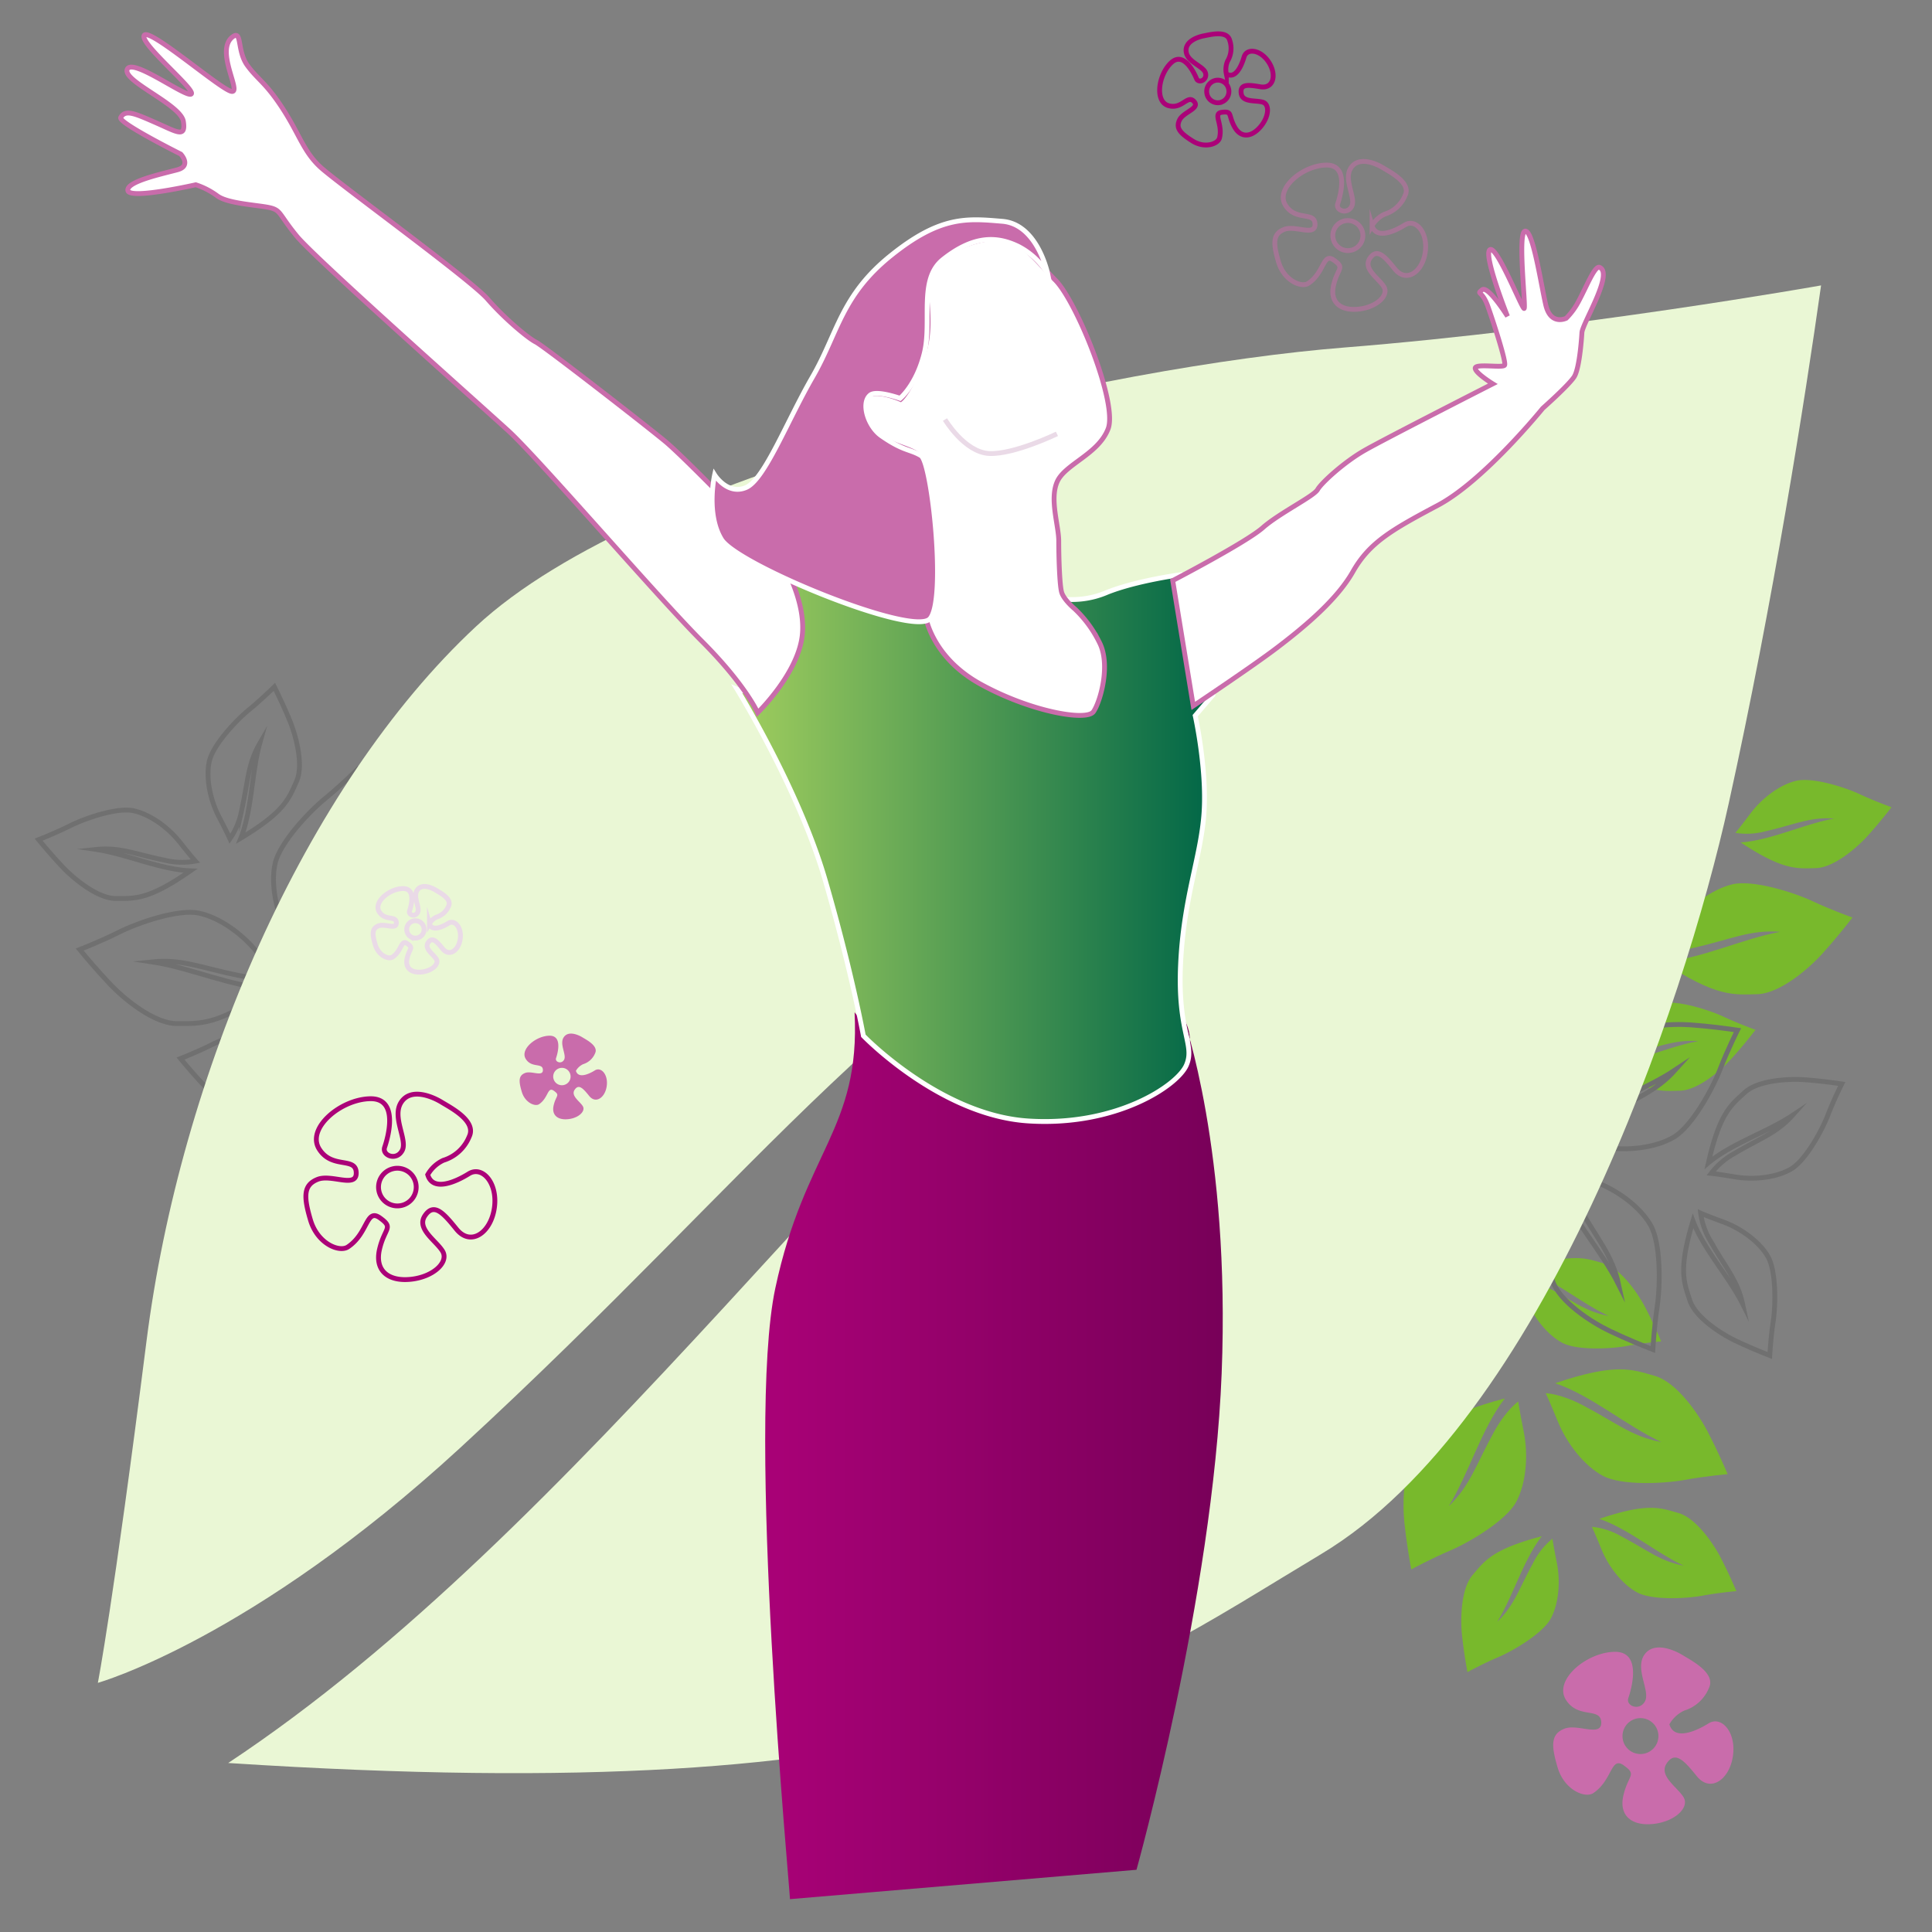 <svg xmlns="http://www.w3.org/2000/svg" xmlns:xlink="http://www.w3.org/1999/xlink" width="400" height="400" viewBox="0 0 400 400">
  <rect x="0" y="0" width="400" height="400" fill="#808080" stroke="none"/>
  <defs>
    <linearGradient id="linear-gradient" x1="-1.142" y1="4.458" x2="-0.318" y2="4.458" gradientUnits="objectBoundingBox">
      <stop offset="0" stop-color="#a1ce5e"/>
      <stop offset="1" stop-color="#78b92c"/>
    </linearGradient>
    <linearGradient id="linear-gradient-2" x1="-0.985" y1="2.362" x2="0.029" y2="2.362" xlink:href="#linear-gradient"/>
    <linearGradient id="linear-gradient-3" x1="-1.908" y1="2.532" x2="-1.084" y2="2.532" xlink:href="#linear-gradient"/>
    <linearGradient id="linear-gradient-4" x1="-2.288" y1="1.231" x2="-1.274" y2="1.231" xlink:href="#linear-gradient"/>
    <linearGradient id="linear-gradient-5" x1="-1.219" y1="2.921" x2="-0.395" y2="2.921" xlink:href="#linear-gradient"/>
    <linearGradient id="linear-gradient-6" x1="-1.246" y1="1.515" x2="-0.232" y2="1.515" xlink:href="#linear-gradient"/>
    <linearGradient id="linear-gradient-7" x1="-7.158" y1="-0.388" x2="-5.561" y2="-0.388" xlink:href="#linear-gradient"/>
    <linearGradient id="linear-gradient-8" x1="-4.536" y1="0.676" x2="-3.9" y2="0.676" xlink:href="#linear-gradient"/>
    <linearGradient id="linear-gradient-9" x1="-5.037" y1="-0.208" x2="-3.441" y2="-0.208" xlink:href="#linear-gradient"/>
    <linearGradient id="linear-gradient-10" x1="-3.107" y1="0.947" x2="-2.471" y2="0.947" xlink:href="#linear-gradient"/>
    <linearGradient id="linear-gradient-11" x1="-4.917" y1="-0.18" x2="-3.32" y2="-0.18" xlink:href="#linear-gradient"/>
    <linearGradient id="linear-gradient-12" x1="-3.014" y1="0.827" x2="-2.377" y2="0.827" xlink:href="#linear-gradient"/>
    <linearGradient id="linear-gradient-13" y1="0.5" x2="1" y2="0.5" gradientUnits="objectBoundingBox">
      <stop offset="0" stop-color="#ab0178"/>
      <stop offset="1" stop-color="#770058"/>
    </linearGradient>
    <linearGradient id="linear-gradient-14" y1="0.5" x2="1" y2="0.5" gradientUnits="objectBoundingBox">
      <stop offset="0" stop-color="#a1ce5e"/>
      <stop offset="0.999" stop-color="#006647"/>
    </linearGradient>
    <clipPath id="clip-Bronchostop-Sine-startseite-3-schritte-3">
      <rect width="400" height="400"/>
    </clipPath>
  </defs>
  <g id="Bronchostop-Sine-startseite-3-schritte-3" clip-path="url(#clip-Bronchostop-Sine-startseite-3-schritte-3)">
    <g id="Gruppe_6797" data-name="Gruppe 6797" transform="translate(7.999 7)">
      <g id="Gruppe_6794" data-name="Gruppe 6794" transform="translate(278.979 129.813)">
        <g id="Gruppe_6629" data-name="Gruppe 6629" transform="translate(22.083)">
          <g id="Gruppe_6449" data-name="Gruppe 6449">
            <path id="Pfad_4534" data-name="Pfad 4534" d="M1431.29,1073.276s.748-.862,3.124-4.024,6.079-5.955,9.452-6.752,10.071,1.318,13.178,2.775,6.567,2.693,6.567,2.693c-1.04,1.343-2.928,3.7-4.977,5.968s-6.89,6.558-10.713,6.64-6.633.563-15.545-5.319c6.168-.407,13.233-3.857,19.369-4.941-4.945-.384-8.158,1.241-14.089,2.6A15.085,15.085,0,0,1,1431.29,1073.276Z" transform="translate(-1381.055 -1037.655)" fill="url(#linear-gradient)"/>
            <path id="Pfad_4535" data-name="Pfad 4535" d="M1430.752,1076.355s.424-1.059,2.154-4.616,2.522-8.128,1.691-11.492-5.773-8.358-8.486-10.456-5.4-4.613-5.4-4.613c-.718,1.54-1.958,4.3-3.037,7.154s-2.687,9.125-1.014,12.562,2.528,6.16,11.831,11.4c-2.455-5.673-2.612-13.533-4.449-19.489,2.6,4.224,2.62,7.826,4.119,13.722A15.055,15.055,0,0,0,1430.752,1076.355Z" transform="translate(-1387.792 -1045.179)" fill="url(#linear-gradient-2)"/>
            <path id="Pfad_4536" data-name="Pfad 4536" d="M1411.727,1105.307s.748-.862,3.124-4.024,6.079-5.955,9.452-6.752,10.072,1.318,13.177,2.776,6.568,2.693,6.568,2.693c-1.04,1.341-2.928,3.7-4.977,5.97s-6.89,6.557-10.715,6.638-6.633.563-15.544-5.319c6.168-.407,13.231-3.856,19.369-4.941-4.945-.384-8.158,1.242-14.089,2.6A15.087,15.087,0,0,1,1411.727,1105.307Z" transform="translate(-1389.64 -1023.6)" fill="url(#linear-gradient-3)"/>
            <path id="Pfad_4537" data-name="Pfad 4537" d="M1411.187,1108.387s.424-1.059,2.154-4.617,2.522-8.128,1.692-11.492-5.773-8.358-8.487-10.456-5.4-4.613-5.4-4.613c-.718,1.54-1.958,4.3-3.037,7.154s-2.688,9.125-1.014,12.564,2.528,6.158,11.831,11.4c-2.455-5.673-2.613-13.533-4.45-19.489,2.6,4.224,2.62,7.826,4.121,13.722A15.061,15.061,0,0,0,1411.187,1108.387Z" transform="translate(-1396.376 -1031.124)" fill="url(#linear-gradient-4)"/>
            <path id="Pfad_4538" data-name="Pfad 4538" d="M1419.866,1090.971s.94-1.085,3.931-5.065,7.652-7.5,11.893-8.5,12.676,1.656,16.585,3.494,8.265,3.388,8.265,3.388c-1.308,1.689-3.685,4.662-6.263,7.511s-8.672,8.253-13.483,8.355-8.347.708-19.562-6.695c7.762-.512,16.651-4.852,24.376-6.217-6.223-.484-10.267,1.562-17.733,3.27C1422.744,1091.689,1419.866,1090.971,1419.866,1090.971Z" transform="translate(-1386.068 -1031.132)" fill="url(#linear-gradient-5)"/>
            <path id="Pfad_4539" data-name="Pfad 4539" d="M1422.023,1096.578s.537-1.329,2.709-5.808,3.176-10.23,2.13-14.461-7.263-10.519-10.682-13.158-6.788-5.806-6.788-5.806c-.9,1.935-2.465,5.407-3.821,9s-3.381,11.482-1.276,15.809,3.181,7.749,14.889,14.346c-3.089-7.139-3.286-17.03-5.6-24.526,3.272,5.317,3.3,9.849,5.188,17.27C1420.069,1094.348,1422.023,1096.578,1422.023,1096.578Z" transform="translate(-1393.301 -1039.84)" fill="url(#linear-gradient-6)"/>
          </g>
        </g>
        <g id="Gruppe_6629-2" data-name="Gruppe 6629" transform="translate(0 123.659)">
          <g id="Gruppe_6449-2" data-name="Gruppe 6449">
            <path id="Pfad_4534-2" data-name="Pfad 4534" d="M1410.719,1171.661s.143,1.131.915,5.011.383,8.5-1.272,11.545-7.7,6.626-10.857,7.968-6.387,3.1-6.387,3.1c-.3-1.672-.807-4.653-1.128-7.69s-.291-9.508,2.2-12.411,4-5.318,14.331-8.034c-3.81,4.867-5.951,12.431-9.237,17.729,3.585-3.43,4.515-6.908,7.46-12.234A15.049,15.049,0,0,1,1410.719,1171.661Z" transform="translate(-1376.281 -1113.564)" fill="url(#linear-gradient-7)"/>
            <path id="Pfad_4535-2" data-name="Pfad 4535" d="M1410.637,1170.993s.507,1.023,2,4.685,4.373,7.3,7.434,8.923,10.077,1.273,13.45.65,7.036-.944,7.036-.944c-.668-1.561-1.895-4.325-3.305-7.034s-5.007-8.088-8.684-9.134-6.275-2.224-16.385,1.212c5.865,1.955,11.826,7.08,17.49,9.683-4.882-.88-7.58-3.267-12.974-6.082A15.066,15.066,0,0,0,1410.637,1170.993Z" transform="translate(-1368.036 -1115.355)" fill="url(#linear-gradient-8)"/>
            <path id="Pfad_4536-2" data-name="Pfad 4536" d="M1399.9,1135.72s.142,1.132.917,5.011.383,8.5-1.273,11.545-7.7,6.626-10.856,7.968-6.387,3.1-6.387,3.1c-.305-1.67-.807-4.651-1.128-7.689s-.29-9.507,2.2-12.411,4.006-5.318,14.332-8.034c-3.81,4.867-5.952,12.431-9.237,17.728,3.584-3.429,4.515-6.908,7.459-12.233A15.068,15.068,0,0,1,1399.9,1135.72Z" transform="translate(-1381.028 -1129.334)" fill="url(#linear-gradient-9)"/>
            <path id="Pfad_4537-2" data-name="Pfad 4537" d="M1399.817,1135.054s.506,1.023,2,4.683,4.374,7.3,7.436,8.925,10.078,1.273,13.45.649,7.036-.942,7.036-.942c-.669-1.561-1.895-4.325-3.3-7.034s-5.007-8.088-8.685-9.135-6.275-2.223-16.385,1.213c5.865,1.955,11.826,7.079,17.489,9.682-4.882-.881-7.578-3.266-12.972-6.08A15.069,15.069,0,0,0,1399.817,1135.054Z" transform="translate(-1372.784 -1131.125)" fill="url(#linear-gradient-10)"/>
            <path id="Pfad_4538-2" data-name="Pfad 4538" d="M1407.283,1151.962s.181,1.423,1.151,6.306.484,10.7-1.6,14.529-9.689,8.339-13.664,10.027-8.037,3.9-8.037,3.9c-.387-2.1-1.016-5.854-1.419-9.676s-.365-11.965,2.767-15.619,5.039-6.692,18.034-10.111c-4.8,6.125-7.489,15.643-11.623,22.31,4.509-4.315,5.68-8.693,9.39-15.4C1404.828,1153.626,1407.283,1151.962,1407.283,1151.962Z" transform="translate(-1379.928 -1122.265)" fill="url(#linear-gradient-11)"/>
            <path id="Pfad_4539-2" data-name="Pfad 4539" d="M1404,1152.081s.633,1.288,2.521,5.895,5.505,9.188,9.357,11.23,12.681,1.6,16.928.817,8.853-1.187,8.853-1.187c-.837-1.965-2.385-5.443-4.158-8.851s-6.3-10.178-10.93-11.495-7.9-2.8-20.618,1.525c7.38,2.461,14.88,8.909,22.008,12.185-6.144-1.108-9.536-4.111-16.329-7.651C1406.965,1152.114,1404,1152.081,1404,1152.081Z" transform="translate(-1370.948 -1124.1)" fill="url(#linear-gradient-12)"/>
          </g>
        </g>
        <g id="Gruppe_6629-3" data-name="Gruppe 6629" transform="translate(9.4 72.848)">
          <g id="Gruppe_6449-3" data-name="Gruppe 6449">
            <path id="Pfad_4534-3" data-name="Pfad 4534" d="M1427.371,1124.663s1.039.471,4.748,1.844,7.443,4.127,9.168,7.131,1.611,10.03,1.1,13.421-.708,7.064-.708,7.064c-1.583-.616-4.385-1.75-7.141-3.068s-8.252-4.732-9.421-8.372-2.432-6.2.662-16.417c2.151,5.8,7.473,11.581,10.264,17.153-1.043-4.849-3.519-7.463-6.513-12.761A15.078,15.078,0,0,1,1427.371,1124.663Z" transform="translate(-1371.641 -1083.149)" fill="none" stroke="#707070" stroke-miterlimit="10" stroke-width="1"/>
            <path id="Pfad_4535-3" data-name="Pfad 4535" d="M1427.991,1124.866s1.135.105,5.039.747,8.509.1,11.5-1.659,6.364-7.918,7.6-11.118,2.88-6.488,2.88-6.488c-1.679-.247-4.676-.65-7.722-.869s-9.512.029-12.331,2.614-5.181,4.18-7.549,14.592c4.737-3.972,12.224-6.365,17.408-9.827-3.307,3.7-6.752,4.745-11.975,7.866A15.067,15.067,0,0,0,1427.991,1124.866Z" transform="translate(-1370.078 -1091.594)" fill="none" stroke="#707070" stroke-miterlimit="10" stroke-width="1"/>
            <path id="Pfad_4536-3" data-name="Pfad 4536" d="M1391.089,1115.055s1.039.47,4.748,1.844,7.442,4.126,9.168,7.13,1.612,10.03,1.1,13.422-.706,7.063-.706,7.063c-1.583-.614-4.385-1.75-7.141-3.066s-8.251-4.734-9.421-8.374-2.432-6.2.662-16.416c2.151,5.8,7.473,11.581,10.265,17.155-1.045-4.85-3.519-7.464-6.514-12.762A15.049,15.049,0,0,1,1391.089,1115.055Z" transform="translate(-1387.562 -1087.365)" fill="none" stroke="#707070" stroke-miterlimit="10" stroke-width="1"/>
            <path id="Pfad_4537-3" data-name="Pfad 4537" d="M1391.708,1115.258s1.136.105,5.04.747,8.509.1,11.5-1.659,6.364-7.918,7.6-11.118,2.882-6.486,2.882-6.486c-1.679-.249-4.676-.652-7.722-.871s-9.513.029-12.331,2.614-5.181,4.179-7.55,14.592c4.737-3.971,12.224-6.366,17.408-9.827-3.308,3.7-6.752,4.745-11.975,7.866A15.063,15.063,0,0,0,1391.708,1115.258Z" transform="translate(-1385.999 -1095.81)" fill="none" stroke="#707070" stroke-miterlimit="10" stroke-width="1"/>
            <path id="Pfad_4538-3" data-name="Pfad 4538" d="M1408.256,1118.518s1.308.59,5.975,2.322,9.368,5.194,11.538,8.974,2.029,12.621,1.384,16.891-.889,8.889-.889,8.889c-1.993-.772-5.519-2.2-8.986-3.86s-10.384-5.955-11.856-10.538-3.06-7.8.833-20.658c2.706,7.293,9.4,14.574,12.916,21.586-1.312-6.1-4.429-9.393-8.2-16.062C1408.388,1121.48,1408.256,1118.518,1408.256,1118.518Z" transform="translate(-1380.428 -1085.846)" fill="none" stroke="#707070" stroke-miterlimit="10" stroke-width="1"/>
            <path id="Pfad_4539-3" data-name="Pfad 4539" d="M1408.185,1121.985s1.429.134,6.342.94,10.711.124,14.466-2.088,8.01-9.962,9.564-13.991,3.626-8.163,3.626-8.163c-2.112-.315-5.885-.819-9.718-1.094s-11.971.036-15.517,3.289-6.519,5.261-9.5,18.364c5.961-5,15.384-8.01,21.907-12.365-4.161,4.653-8.5,5.97-15.07,9.9C1409.766,1119.476,1408.185,1121.985,1408.185,1121.985Z" transform="translate(-1378.835 -1095.063)" fill="none" stroke="#707070" stroke-miterlimit="10" stroke-width="1"/>
          </g>
        </g>
      </g>
      <g id="Gruppe_6795" data-name="Gruppe 6795" transform="translate(0.001 135.21)">
        <g id="Gruppe_6629-4" data-name="Gruppe 6629">
          <g id="Gruppe_6449-4" data-name="Gruppe 6449">
            <path id="Pfad_4534-4" data-name="Pfad 4534" d="M1216.042,1080.366s-.453-1.047-2.278-4.557-2.74-8.057-2-11.441,5.545-8.512,8.2-10.682,5.271-4.757,5.271-4.757c.76,1.519,2.073,4.243,3.228,7.07s2.931,9.049,1.351,12.531-2.361,6.224-11.521,11.714c2.3-5.736,2.247-13.6,3.924-19.6-2.485,4.292-2.409,7.892-3.75,13.828A15.07,15.07,0,0,1,1216.042,1080.366Z" transform="translate(-1176.437 -1048.93)" fill="none" stroke="#707070" stroke-miterlimit="10" stroke-width="1"/>
            <path id="Pfad_4535-4" data-name="Pfad 4535" d="M1219.584,1077.224s-.771-.84-3.23-3.938-6.237-5.79-9.63-6.5-10.033,1.588-13.1,3.128-6.493,2.869-6.493,2.869c1.078,1.314,3.027,3.625,5.137,5.833s7.064,6.371,10.889,6.349,6.646.384,15.4-5.735c-6.177-.242-13.33-3.5-19.5-4.419,4.934-.518,8.19,1.021,14.155,2.22A15.067,15.067,0,0,0,1219.584,1077.224Z" transform="translate(-1187.133 -1041.151)" fill="none" stroke="#707070" stroke-miterlimit="10" stroke-width="1"/>
            <path id="Pfad_4536-4" data-name="Pfad 4536" d="M1236.459,1111.86s-.452-1.047-2.276-4.558-2.741-8.056-2-11.441,5.545-8.51,8.2-10.68,5.269-4.757,5.269-4.757c.76,1.519,2.073,4.243,3.229,7.069s2.932,9.05,1.351,12.532-2.361,6.224-11.519,11.715c2.3-5.738,2.246-13.6,3.924-19.6-2.486,4.293-2.408,7.893-3.751,13.828A15.057,15.057,0,0,1,1236.459,1111.86Z" transform="translate(-1167.478 -1035.111)" fill="none" stroke="#707070" stroke-miterlimit="10" stroke-width="1"/>
            <path id="Pfad_4537-4" data-name="Pfad 4537" d="M1240,1108.718s-.771-.84-3.23-3.939-6.237-5.79-9.628-6.495-10.033,1.589-13.1,3.128-6.492,2.869-6.492,2.869c1.076,1.312,3.026,3.624,5.135,5.833s7.065,6.37,10.889,6.35,6.646.384,15.4-5.737c-6.177-.24-13.33-3.5-19.5-4.418,4.933-.517,8.189,1.023,14.155,2.22A15.057,15.057,0,0,0,1240,1108.718Z" transform="translate(-1178.173 -1027.331)" fill="none" stroke="#707070" stroke-miterlimit="10" stroke-width="1"/>
            <path id="Pfad_4538-4" data-name="Pfad 4538" d="M1226.634,1100.425s-.571-1.317-2.865-5.735-3.45-10.141-2.516-14.4,6.977-10.71,10.323-13.441,6.63-5.985,6.63-5.985c.958,1.909,2.61,5.338,4.063,8.9s3.689,11.387,1.7,15.769-2.973,7.833-14.5,14.742c2.895-7.22,2.827-17.112,4.937-24.667-3.127,5.4-3.03,9.932-4.722,17.4C1228.526,1098.141,1226.634,1100.425,1226.634,1100.425Z" transform="translate(-1172.303 -1043.693)" fill="none" stroke="#707070" stroke-miterlimit="10" stroke-width="1"/>
            <path id="Pfad_4539-4" data-name="Pfad 4539" d="M1233.88,1094.664s-.969-1.059-4.066-4.957-7.85-7.287-12.118-8.174-12.625,2-16.485,3.938-8.169,3.61-8.169,3.61c1.352,1.653,3.808,4.561,6.463,7.339s8.89,8.016,13.7,7.99,8.363.483,19.374-7.219c-7.773-.3-16.775-4.4-24.533-5.561,6.207-.649,10.3,1.288,17.815,2.793C1231.022,1095.459,1233.88,1094.664,1233.88,1094.664Z" transform="translate(-1184.54 -1034.696)" fill="none" stroke="#707070" stroke-miterlimit="10" stroke-width="1"/>
          </g>
        </g>
        <g id="Gruppe_6629-5" data-name="Gruppe 6629" transform="translate(53.577 34.076)">
          <g id="Gruppe_6449-5" data-name="Gruppe 6449">
            <path id="Pfad_4534-5" data-name="Pfad 4534" d="M1261.84,1101.6s.875-.732,3.718-3.483,6.939-4.925,10.4-5.181,9.739,2.886,12.577,4.813,6.063,3.693,6.063,3.693c-1.239,1.161-3.475,3.2-5.853,5.111s-7.837,5.393-11.625,4.873-6.639-.488-14.515-7.7c6.155.568,13.674-1.727,19.906-1.833-4.823-1.157-8.252-.056-14.323.353A15.06,15.06,0,0,1,1261.84,1101.6Z" transform="translate(-1207.928 -1063.703)" fill="none" stroke="#707070" stroke-miterlimit="10" stroke-width="1"/>
            <path id="Pfad_4535-5" data-name="Pfad 4535" d="M1261.108,1104.981s.586-.978,2.853-4.22,3.77-7.63,3.478-11.083-4.386-9.162-6.737-11.66-4.6-5.4-4.6-5.4c-.951,1.407-2.61,3.935-4.125,6.587s-4.088,8.59-2.977,12.248,1.528,6.479,9.892,13.118c-1.532-5.989-.452-13.775-1.33-19.946,1.9,4.581,1.357,8.141,1.911,14.2A15.074,15.074,0,0,0,1261.108,1104.981Z" transform="translate(-1213.682 -1072.614)" fill="none" stroke="#707070" stroke-miterlimit="10" stroke-width="1"/>
            <path id="Pfad_4536-5" data-name="Pfad 4536" d="M1237.484,1130.159s.873-.734,3.718-3.483,6.94-4.925,10.394-5.182,9.74,2.886,12.578,4.813,6.062,3.693,6.062,3.693c-1.239,1.161-3.473,3.2-5.853,5.112s-7.836,5.393-11.624,4.872-6.64-.488-14.515-7.7c6.155.567,13.673-1.728,19.906-1.834-4.825-1.157-8.253-.055-14.324.353A15.074,15.074,0,0,1,1237.484,1130.159Z" transform="translate(-1218.616 -1051.172)" fill="none" stroke="#707070" stroke-miterlimit="10" stroke-width="1"/>
            <path id="Pfad_4537-5" data-name="Pfad 4537" d="M1236.752,1133.538s.586-.98,2.853-4.221,3.768-7.628,3.476-11.082-4.385-9.162-6.737-11.66-4.6-5.4-4.6-5.4c-.95,1.406-2.609,3.935-4.124,6.587s-4.089,8.588-2.978,12.247,1.529,6.479,9.892,13.119c-1.532-5.988-.452-13.775-1.329-19.946,1.9,4.581,1.357,8.139,1.912,14.2A15.048,15.048,0,0,0,1236.752,1133.538Z" transform="translate(-1224.37 -1060.083)" fill="none" stroke="#707070" stroke-miterlimit="10" stroke-width="1"/>
            <path id="Pfad_4538-5" data-name="Pfad 4538" d="M1247.912,1117.113s1.1-.924,4.677-4.383,8.735-6.2,13.082-6.521,12.257,3.63,15.828,6.057,7.63,4.648,7.63,4.648c-1.558,1.462-4.372,4.024-7.366,6.431s-9.862,6.787-14.63,6.131-8.354-.613-18.266-9.686c7.747.714,17.208-2.174,25.051-2.308-6.071-1.456-10.385-.07-18.027.44C1250.64,1118.275,1247.912,1117.113,1247.912,1117.113Z" transform="translate(-1214.04 -1057.88)" fill="none" stroke="#707070" stroke-miterlimit="10" stroke-width="1"/>
            <path id="Pfad_4539-5" data-name="Pfad 4539" d="M1249.518,1123.521s.74-1.23,3.59-5.311,4.744-9.6,4.375-13.946-5.518-11.531-8.479-14.674-5.791-6.8-5.791-6.8c-1.2,1.77-3.283,4.952-5.19,8.289s-5.145,10.808-3.745,15.414,1.922,8.152,12.447,16.509c-1.928-7.536-.568-17.335-1.673-25.1,2.4,5.765,1.708,10.244,2.409,17.871C1247.939,1121.011,1249.518,1123.521,1249.518,1123.521Z" transform="translate(-1220.172 -1068.149)" fill="none" stroke="#707070" stroke-miterlimit="10" stroke-width="1"/>
          </g>
        </g>
      </g>
      <path id="Pfad_4538-6" data-name="Pfad 4538" d="M1195.654,1280.486s3.095-15.689,10.069-70.729,32.642-114.819,68.174-147.936,131.834-53.984,179.808-57.8,98.723-12.86,98.723-12.86c-3.328,23.579-9.913,65.477-19.132,107.3s-38.343,127.771-84.342,155.347-76.877,52.966-226.314,43.272c72.3-47.839,134.353-138.953,201.571-194.84-62.9,29.7-90.725,71.849-153.568,129.615C1227.47,1271.548,1195.654,1280.486,1195.654,1280.486Z" transform="translate(-1183.393 -939.07)" fill="#eaf7d5"/>
      <g id="Gruppe_6796" data-name="Gruppe 6796" transform="translate(16.977 0.172)">
        <path id="Pfad_4732" data-name="Pfad 4732" d="M1296.812,1279.371c0-1.824-9.121-97.89-3.04-126.466s17.633-32.833,16.417-57.153c0,0,10.944,15.808,44.385,15.808s23.713-14.592,23.713-14.592,9.729,27.36,7.9,73.568-17.632,102.755-17.632,102.755Z" transform="translate(-1158.233 -893.346)" fill="url(#linear-gradient-13)"/>
        <path id="Pfad_4733" data-name="Pfad 4733" d="M1295.544,1029.089s1.824,11.552.609,21.889-8.512,7.3-8.512,7.3,12.768,20.671,18.24,39.521,7.9,32.223,7.9,32.223,15.808,16.417,34.048,17.633,31.009-7.3,32.834-11.552-1.825-6.688-1.216-20.673,4.256-22.5,4.863-31.616-1.823-20.064-1.823-20.064l3.647-4.256-6.687-24.929s-9.121,1.216-15.2,3.647a18.234,18.234,0,0,1-10.742,1.149s16.417,21.686,2.433,21.077-34.252-23.442-34.252-23.442l-9.525-.878s-11.08-7.026-13.782-7.3S1295.544,1029.089,1295.544,1029.089Z" transform="translate(-1160.006 -922.749)" stroke="#fff" stroke-miterlimit="10" stroke-width="1" fill="url(#linear-gradient-14)"/>
        <path id="Pfad_4734" data-name="Pfad 4734" d="M1330.823,1095.463s-2.433-5.674-11.62-14.862-33.779-37.832-39.995-43.507-39.995-35.669-43.777-40.263-3.243-5.4-5.675-5.945-8.647-.81-10.81-2.432a15.751,15.751,0,0,0-4.459-2.3s-13.646,3.108-14.052,1.216,7.3-3.512,10.269-4.324.676-3.242.676-3.242-13.008-6.5-12.431-7.567c.946-1.757,2.973-.812,7.3,1.08s6.216,3.243,5.675-.271-12.7-8.377-11.62-10.808,12.161,5.945,13.241,5.134-10.81-10.539-9.728-12.161,15.943,11.351,18.1,11.62-3.576-8.6.271-11.349c1.892-1.351.812,2.973,2.972,5.945s3.783,3.514,7.3,8.918,4.324,8.918,7.837,12.161,31.075,23.24,34.589,27.292,8.377,8.106,10,8.918,22.159,16.753,26.753,20.537,23.51,23.51,23.51,23.51,5.945,9.187,4.863,17.024S1330.823,1095.463,1330.823,1095.463Z" transform="translate(-1198.932 -955.075)" fill="#fff" stroke="#c96cab" stroke-miterlimit="10" stroke-width="1"/>
        <path id="Pfad_4735" data-name="Pfad 4735" d="M1350.324,1055.7s15.2-7.905,18.646-10.944,10.539-6.486,11.349-7.9,5.472-5.674,9.728-8.106,26.55-13.782,26.55-13.782-3.647-2.23-3.647-3.243,5.675,0,6.08-.607-2.23-8.715-3.446-12.161-2.432-2.432-1.216-3.446,5.269,5.473,5.269,5.473-5.066-12.769-3.647-13.782,6.688,12.364,7.093,12.161-1.419-15.808.2-16.011,3.242,10.741,4.256,15.2,4.256,2.837,4.256,2.837a14.353,14.353,0,0,0,2.635-3.647c1.574-2.939,3.285-7.279,4.256-6.892,3.04,1.217-3.647,11.755-3.647,13.579,0,0-.406,7.3-1.622,9.121s-6.486,6.485-6.486,6.485-12.159,15-21.686,20.065-14.187,7.7-17.633,13.781-10.74,11.958-15.808,15.808-17.227,11.958-17.227,11.958Z" transform="translate(-1132.5 -942.671)" fill="#fff" stroke="#c96cab" stroke-miterlimit="10" stroke-width="1"/>
        <path id="Pfad_4736" data-name="Pfad 4736" d="M1349.6,1061.108s-2.358-1.939-2.762-3.561-.571-7.253-.571-10.5-1.937-8.641-.315-12.29,8.512-5.675,10.539-10.943-6.486-26.347-10.945-30.806-7.3-9.324-13.781-8.512-11.755,4.863-12.567,8.916,1.217,8.917-1.216,15.809-4.459,8.512-4.459,8.512-7.3-3.243-7.7.81,2.983,6.9,5.675,8.107c4.053,1.823,7.093,1.823,7.093,6.079s.81,11.148-.609,17.228.675,12.492.675,12.492,1.15,8.585,11.486,14.26,21.889,7.7,23.307,5.675,3.647-9.728,1.216-14.389A24.3,24.3,0,0,0,1349.6,1061.108Z" transform="translate(-1152.042 -942.203)" fill="#fff" stroke="#c96cab" stroke-miterlimit="10" stroke-width="1"/>
        <path id="Pfad_4737" data-name="Pfad 4737" d="M1353.525,992.9s-2.086-10.259-9.383-10.867-12.768-1.216-23.1,7.093-10.945,16.011-16.214,25.131-9.931,21.28-13.783,22.9-6.485-2.634-6.485-2.634-1.824,8.106,1.419,13.376,39.724,20.267,43.169,16.417.422-32.4-1.86-33.768-3.65-.912-8.214-4.106c-2.77-1.939-4.3-6.821-2.282-8.443,1.306-1.05,6.161.685,6.161.685s3.384-2.734,5.02-9.356-1.278-15.3,3.879-19.4c6.617-5.247,11.44-4.688,15.516-2.738A15.281,15.281,0,0,1,1353.525,992.9Z" transform="translate(-1161.583 -943.385)" fill="#c96cab" stroke="#fff" stroke-miterlimit="10" stroke-width="1"/>
      </g>
      <path id="Pfad_4445" data-name="Pfad 4445" d="M1253.3,1088.5c.325-2.384-1.175-4.027-2.45-3.233s-3.447,1.75-3.932.089a3.343,3.343,0,0,1,1.495-1.376,3.909,3.909,0,0,0,2.479-2.276c.717-1.5-1.807-2.768-2.639-3.282s-2.914-1.439-3.862-.015.633,3.62.079,4.641-1.938.459-1.673-.315,1.46-4.692-1.373-4.647-6.119,2.827-4.9,4.8,3.5.725,3.554,2.268-2.367.114-3.7.652-1.351,1.61-.672,3.889,2.766,3.112,3.577,2.571c1.957-1.307,1.732-3.741,3.075-2.773s.439.918-.047,2.99.869,3.115,3.032,2.873,3.6-1.653,3.007-2.666-2.547-2.147-1.695-3.413,1.749-.284,3.01,1.281C1251.045,1092.272,1252.981,1090.884,1253.3,1088.5Zm-10.23-.426a1.8,1.8,0,1,1,2.481-.588h0a1.806,1.806,0,0,1-2.481.588Z" transform="translate(-1166.012 -901.118)" fill="none" stroke="#eadae7" stroke-miterlimit="10" stroke-width="1"/>
      <path id="Pfad_4445-2" data-name="Pfad 4445" d="M1274.382,1109.671c.325-2.384-1.176-4.027-2.451-3.233s-3.447,1.75-3.932.089a3.35,3.35,0,0,1,1.5-1.375,3.913,3.913,0,0,0,2.479-2.276c.715-1.5-1.807-2.768-2.64-3.282s-2.912-1.437-3.86-.014.633,3.621.079,4.642-1.938.46-1.673-.315,1.459-4.692-1.373-4.647-6.119,2.827-4.9,4.8,3.5.725,3.554,2.268-2.367.114-3.7.652-1.351,1.61-.674,3.891,2.767,3.112,3.578,2.571c1.957-1.308,1.732-3.742,3.073-2.774s.44.918-.046,2.99.869,3.115,3.032,2.875,3.6-1.655,3.007-2.668-2.548-2.145-1.695-3.413,1.75-.284,3.01,1.281C1272.125,1113.445,1274.062,1112.056,1274.382,1109.671Zm-10.23-.426a1.8,1.8,0,1,1,2.479-.587h0a1.8,1.8,0,0,1-2.479.587Z" transform="translate(-1156.762 -891.827)" fill="#c96cab"/>
      <path id="Pfad_4445-3" data-name="Pfad 4445" d="M1442.295,1209.546c.672-4.919-2.426-8.309-5.056-6.672s-7.113,3.611-8.112.184a6.909,6.909,0,0,1,3.083-2.837,8.072,8.072,0,0,0,5.115-4.7c1.478-3.088-3.729-5.712-5.446-6.771s-6.01-2.968-7.968-.03,1.306,7.47.163,9.578-4,.948-3.452-.65,3.012-9.681-2.832-9.59-12.628,5.834-10.106,9.9,7.222,1.5,7.333,4.679-4.884.236-7.643,1.345-2.787,3.322-1.387,8.027,5.708,6.421,7.384,5.3c4.037-2.7,3.573-7.721,6.342-5.721s.906,1.892-.1,6.17,1.794,6.427,6.254,5.929,7.437-3.413,6.208-5.5-5.259-4.429-3.5-7.043,3.61-.584,6.211,2.643C1437.635,1217.335,1441.633,1214.47,1442.295,1209.546Zm-21.109-.879a3.719,3.719,0,1,1,5.118-1.213h0a3.721,3.721,0,0,1-5.116,1.213Z" transform="translate(-1091.498 -853.065)" fill="#c96cab"/>
      <path id="Pfad_4445-4" data-name="Pfad 4445" d="M1371,960.779c-1.714-2.593-4.539-2.89-5.082-1.021s-1.8,4.673-3.673,3.48a4.411,4.411,0,0,1,.257-2.624,5.149,5.149,0,0,0,.432-4.347c-.587-2.071-4.073-1.125-5.3-.9s-4,1.119-3.7,3.318,3.677,2.965,4.016,4.434-1.457,2.118-1.863,1.138-2.59-5.81-5.253-3.322-3.439,8.026-.6,8.882,3.954-2.318,5.315-.868-2.161,2.154-2.98,3.829.078,2.728,2.66,4.354,5.281.63,5.6-.594c.757-2.957-1.524-5.125.578-5.344s1.2.511,2.494,2.941,3.473,2.27,5.329.171,2.034-4.715.606-5.184-4.252.118-4.514-1.847,1.427-1.784,3.958-1.355C1372.053,966.389,1372.722,963.37,1371,960.779Zm-10.119,8.417a2.3,2.3,0,0,1-2.665-1.9,2.335,2.335,0,0,1,1.866-2.711,2.3,2.3,0,0,1,2.665,1.9h0a2.337,2.337,0,0,1-1.866,2.709Z" transform="translate(-1116.349 -954.955)" fill="none" stroke="#ab0178" stroke-miterlimit="10" stroke-width="1"/>
      <path id="Pfad_4445-5" data-name="Pfad 4445" d="M1264.624,1131.017c.7-5.16-2.545-8.715-5.3-7s-7.46,3.787-8.509.193a7.255,7.255,0,0,1,3.234-2.977,8.451,8.451,0,0,0,5.364-4.926c1.551-3.237-3.911-5.991-5.711-7.1s-6.3-3.112-8.357-.031,1.37,7.836.17,10.045-4.193.994-3.62-.682,3.16-10.154-2.97-10.057-13.245,6.119-10.6,10.384,7.572,1.57,7.689,4.908-5.121.248-8.014,1.411-2.924,3.483-1.456,8.417,5.987,6.736,7.744,5.565c4.236-2.829,3.748-8.1,6.652-6s.951,1.986-.1,6.472,1.882,6.741,6.56,6.219,7.8-3.578,6.511-5.773-5.514-4.644-3.669-7.386,3.785-.612,6.515,2.774C1259.738,1139.185,1263.929,1136.181,1264.624,1131.017Zm-22.141-.922a3.9,3.9,0,1,1,5.367-1.272h0a3.9,3.9,0,0,1-5.365,1.272Z" transform="translate(-1170.259 -888.003)" fill="none" stroke="#ab0178" stroke-miterlimit="10" stroke-width="1"/>
      <path id="Pfad_4445-6" data-name="Pfad 4445" d="M1396.166,992.054c.561-4.116-2.03-6.952-4.232-5.583s-5.952,3.021-6.788.154a5.776,5.776,0,0,1,2.58-2.374,6.752,6.752,0,0,0,4.28-3.931c1.236-2.584-3.121-4.78-4.557-5.666s-5.03-2.483-6.667-.026,1.093,6.252.135,8.016-3.344.793-2.888-.545,2.521-8.1-2.37-8.023-10.567,4.88-8.456,8.285,6.042,1.252,6.135,3.915-4.086.2-6.4,1.125-2.332,2.78-1.161,6.716,4.777,5.374,6.178,4.44c3.378-2.258,2.991-6.462,5.308-4.788s.758,1.584-.082,5.162,1.5,5.378,5.235,4.962,6.223-2.856,5.194-4.605-4.4-3.7-2.927-5.893,3.02-.489,5.2,2.213C1392.267,998.57,1395.612,996.173,1396.166,992.054Zm-17.664-.735a3.112,3.112,0,1,1,4.282-1.015h0a3.114,3.114,0,0,1-4.282,1.013Z" transform="translate(-1109.074 -946.897)" fill="none" stroke="#c96cab" stroke-miterlimit="10" stroke-width="1" opacity="0.5"/>
      <path id="Pfad_4738" data-name="Pfad 4738" d="M1317.554,1010.458s4.042,6.787,9.151,7.036,14.028-4.066,14.028-4.066" transform="translate(-1129.903 -930.601)" fill="none" stroke="#eadae7" stroke-miterlimit="10" stroke-width="1"/>
    </g>
  </g>
</svg>
